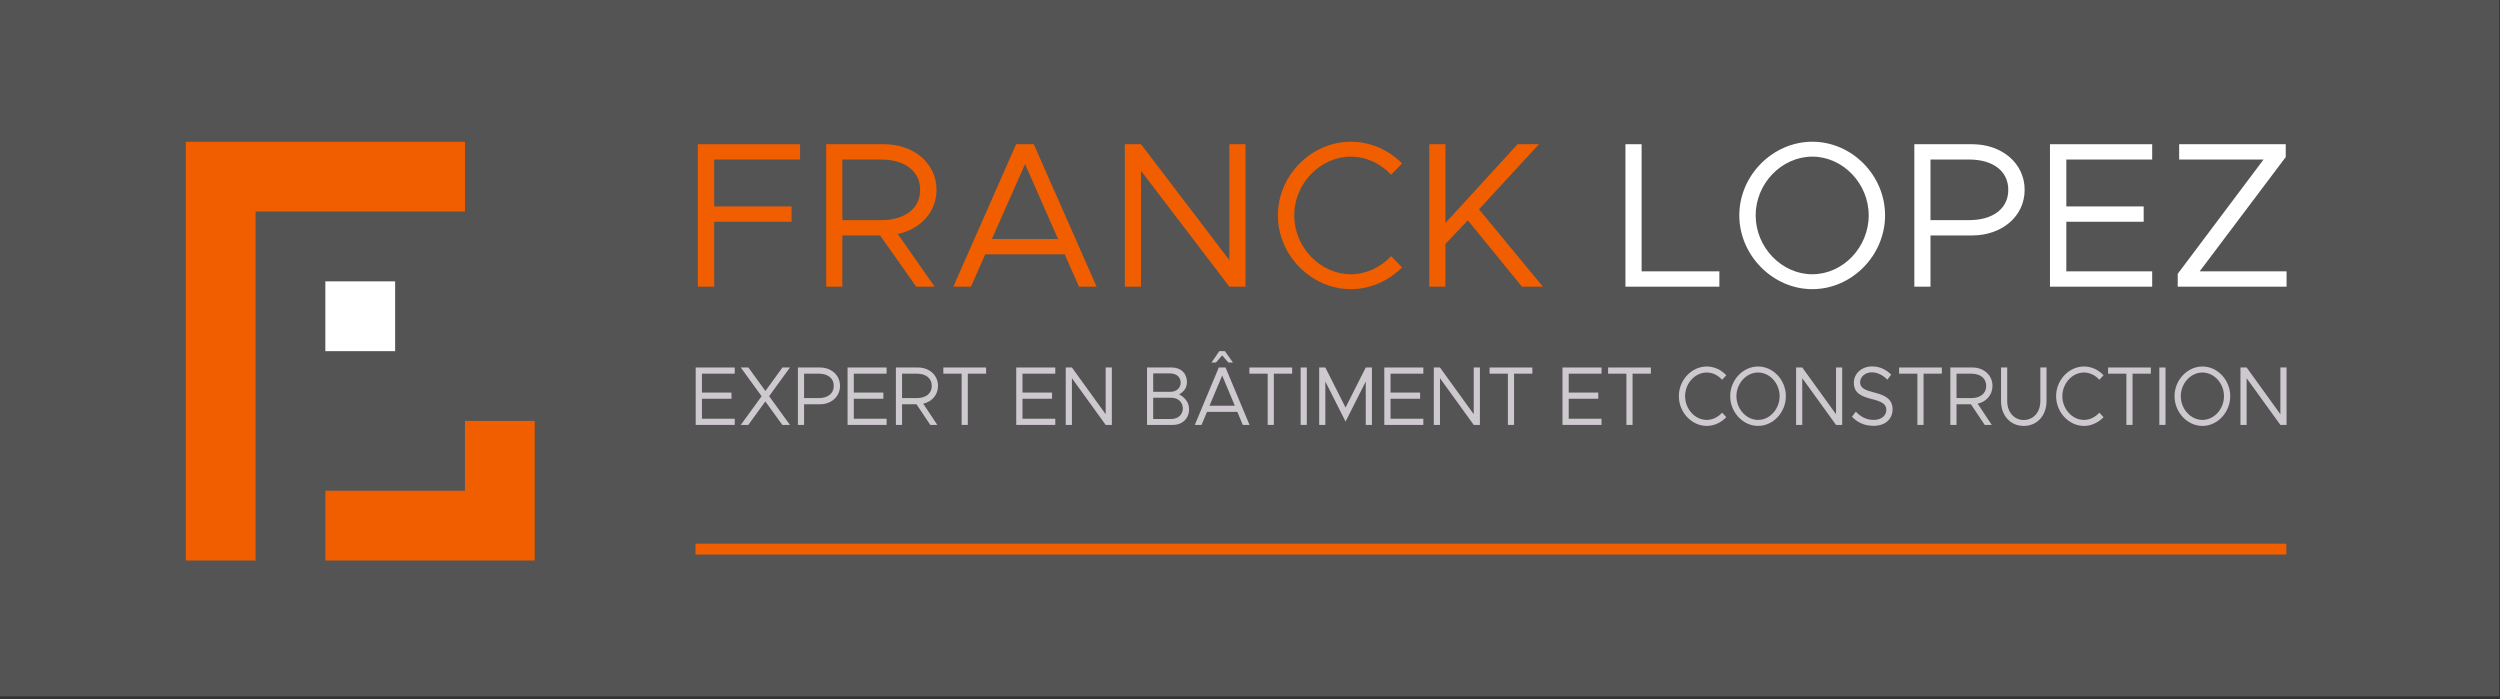 <svg width="615" height="172" viewBox="0 0 615 172" fill="none" xmlns="http://www.w3.org/2000/svg">
<rect x="0" y="0" width="615" height="172" fill="#333333" stroke="none"/>
<g clip-path="url(#clip0_1502_5426)">
<path d="M614.796 0H-0V171.285H614.796V0Z" fill="#545454"/>
<path d="M562.442 133.745H171.091V136.422H562.442V133.745Z" fill="#F15E00"/>
<path d="M180.747 91.923V90.403H171.142V104.529H180.747V103.01H172.679V98.092H179.947V96.573H172.679V91.923H180.747Z" fill="#CDC9CF"/>
<path d="M194.331 90.403H192.479L188.29 96.182L184.101 90.403H182.231L187.354 97.477L182.231 104.529H184.081L188.27 98.751L192.46 104.529H194.331L189.206 97.456L194.331 90.403Z" fill="#CDC9CF"/>
<path d="M196.282 104.529H197.799V99.45H201.718C204.486 99.45 206.648 97.581 206.648 94.927C206.648 92.274 204.486 90.403 201.718 90.403H196.282V104.529ZM197.799 97.931V91.923H201.445C203.628 91.923 205.11 93.034 205.11 94.927C205.11 96.819 203.628 97.931 201.445 97.931H197.799Z" fill="#CDC9CF"/>
<path d="M218.107 91.923V90.403H208.501V104.529H218.107V103.01H210.038V98.092H217.308V96.573H210.038V91.923H218.107Z" fill="#CDC9CF"/>
<path d="M230.755 94.927C230.755 92.274 228.594 90.403 225.825 90.403H220.389V104.529H221.906V99.45H225.456L228.848 104.529H230.579L227.112 99.307C229.237 98.833 230.755 97.148 230.755 94.927ZM221.906 91.923H225.552C227.736 91.923 229.217 93.034 229.217 94.927C229.217 96.819 227.736 97.931 225.552 97.931H221.906V91.923Z" fill="#CDC9CF"/>
<path d="M236.564 104.529H238.082V91.923H242.584V90.403H232.062V91.923H236.564V104.529Z" fill="#CDC9CF"/>
<path d="M259.598 91.923V90.403H249.993V104.529H259.598V103.01H251.53V98.092H258.798V96.573H251.53V91.923H259.598Z" fill="#CDC9CF"/>
<path d="M262.174 104.529H263.691V93.035L271.996 104.529H273.514V90.403H271.996V101.897L263.691 90.403H262.174V104.529Z" fill="#CDC9CF"/>
<path d="M282.168 104.529H288.54C290.86 104.529 292.514 102.928 292.514 100.665C292.514 99.121 291.619 97.846 290.08 97.024C291.288 96.286 291.989 95.421 291.989 93.92C291.989 91.861 290.471 90.403 288.307 90.403H282.168V104.529ZM283.686 96.388V91.861H287.917C289.398 91.861 290.451 92.808 290.451 94.124C290.451 95.442 289.398 96.388 287.917 96.388H283.686ZM283.686 103.071V97.846H288.151C289.807 97.846 290.978 98.936 290.978 100.458C290.978 101.981 289.807 103.071 288.151 103.071H283.686Z" fill="#CDC9CF"/>
<path d="M300.643 87.421L302.182 89.189H303.312L301.324 86.373H299.961L298.013 89.189H299.123L300.643 87.421ZM305.728 104.529H307.385L301.48 90.403H299.825L293.92 104.529H295.576L296.921 101.32H304.384L305.728 104.529ZM297.544 99.803L300.662 92.375L303.761 99.803H297.544Z" fill="#CDC9CF"/>
<path d="M311.85 104.529H313.367V91.923H317.869V90.403H307.348V91.923H311.85V104.529Z" fill="#CDC9CF"/>
<path d="M321.475 90.403H319.958V104.528H321.475V90.403Z" fill="#CDC9CF"/>
<path d="M324.518 104.529H326.035V93.859L331.006 103.706L335.976 93.859V104.529H337.494V90.403H335.976L331.006 100.252L326.035 90.403H324.518V104.529Z" fill="#CDC9CF"/>
<path d="M350.142 91.923V90.403H340.537V104.529H350.142V103.01H342.074V98.092H349.344V96.573H342.074V91.923H350.142Z" fill="#CDC9CF"/>
<path d="M352.717 104.529H354.235V93.035L362.54 104.529H364.057V90.403H362.54V101.897L354.235 90.403H352.717V104.529Z" fill="#CDC9CF"/>
<path d="M370.939 104.529H372.457V91.923H376.959V90.403H366.437V91.923H370.939V104.529Z" fill="#CDC9CF"/>
<path d="M393.973 91.923V90.403H384.367V104.529H393.973V103.01H385.905V98.092H393.174V96.573H385.905V91.923H393.973Z" fill="#CDC9CF"/>
<path d="M400.094 104.529H401.612V91.923H406.114V90.403H395.592V91.923H400.094V104.529Z" fill="#CDC9CF"/>
<path d="M419.853 104.776C421.705 104.776 423.42 103.935 424.667 102.618L423.635 101.509C422.659 102.599 421.316 103.298 419.853 103.298C416.97 103.298 414.533 100.624 414.533 97.456C414.533 94.31 416.97 91.636 419.853 91.636C421.316 91.636 422.659 92.335 423.635 93.425L424.667 92.314C423.42 90.978 421.705 90.157 419.853 90.157C416.151 90.157 412.996 93.487 412.996 97.456C412.996 101.426 416.151 104.776 419.853 104.776Z" fill="#CDC9CF"/>
<path d="M432.483 104.776C436.207 104.776 439.323 101.426 439.323 97.456C439.323 93.487 436.207 90.157 432.483 90.157C428.78 90.157 425.625 93.487 425.625 97.456C425.625 101.426 428.78 104.776 432.483 104.776ZM432.483 103.298C429.598 103.298 427.162 100.624 427.162 97.456C427.162 94.31 429.598 91.636 432.483 91.636C435.368 91.636 437.785 94.31 437.785 97.456C437.785 100.624 435.368 103.298 432.483 103.298Z" fill="#CDC9CF"/>
<path d="M441.839 104.529H443.357V93.035L451.662 104.529H453.179V90.403H451.662V101.897L443.357 90.403H441.839V104.529Z" fill="#CDC9CF"/>
<path d="M460.86 104.755C463.979 104.755 465.574 102.928 465.574 100.685C465.574 98.197 463.745 97.23 461.191 96.592C458.909 96.017 457.584 95.502 457.584 94.042C457.584 92.746 458.793 91.594 460.449 91.594C461.854 91.594 463.179 92.273 464.29 93.404L465.224 92.149C463.998 90.957 462.516 90.137 460.527 90.137C457.955 90.137 456.046 91.903 456.046 94.165C456.046 96.613 457.739 97.497 460.431 98.156C462.77 98.731 464.037 99.327 464.037 100.829C464.037 102.104 462.985 103.298 460.918 103.298C459.046 103.298 457.662 102.454 456.533 101.262L455.579 102.517C456.923 103.914 458.655 104.755 460.86 104.755Z" fill="#CDC9CF"/>
<path d="M471.676 104.529H473.194V91.923H477.695V90.403H467.175V91.923H471.676V104.529Z" fill="#CDC9CF"/>
<path d="M490.15 94.927C490.15 92.274 487.988 90.403 485.22 90.403H479.784V104.529H481.301V99.45H484.849L488.241 104.529H489.974L486.507 99.307C488.632 98.833 490.15 97.148 490.15 94.927ZM481.301 91.923H484.947C487.131 91.923 488.612 93.034 488.612 94.927C488.612 96.819 487.131 97.931 484.947 97.931H481.301V91.923Z" fill="#CDC9CF"/>
<path d="M497.848 104.776C501.124 104.776 503.441 102.25 503.441 98.67V90.403H501.923V98.67C501.923 101.385 500.227 103.318 497.848 103.318C495.47 103.318 493.774 101.385 493.774 98.67V90.403H492.256V98.67C492.256 102.25 494.574 104.776 497.848 104.776Z" fill="#CDC9CF"/>
<path d="M512.659 104.776C514.51 104.776 516.226 103.935 517.473 102.618L516.439 101.509C515.465 102.599 514.121 103.298 512.659 103.298C509.774 103.298 507.338 100.624 507.338 97.456C507.338 94.31 509.774 91.636 512.659 91.636C514.121 91.636 515.465 92.335 516.439 93.425L517.473 92.314C516.226 90.978 514.51 90.157 512.659 90.157C508.956 90.157 505.802 93.487 505.802 97.456C505.802 101.426 508.956 104.776 512.659 104.776Z" fill="#CDC9CF"/>
<path d="M523.088 104.529H524.606V91.923H529.108V90.403H518.586V91.923H523.088V104.529Z" fill="#CDC9CF"/>
<path d="M532.713 90.403H531.195V104.528H532.713V90.403Z" fill="#CDC9CF"/>
<path d="M541.795 104.776C545.519 104.776 548.635 101.426 548.635 97.456C548.635 93.487 545.519 90.157 541.795 90.157C538.092 90.157 534.938 93.487 534.938 97.456C534.938 101.426 538.092 104.776 541.795 104.776ZM541.795 103.298C538.911 103.298 536.474 100.624 536.474 97.456C536.474 94.31 538.911 91.636 541.795 91.636C544.68 91.636 547.099 94.31 547.099 97.456C547.099 100.624 544.68 103.298 541.795 103.298Z" fill="#CDC9CF"/>
<path d="M551.151 104.529H552.669V93.035L560.974 104.529H562.491V90.403H560.974V101.897L552.669 90.403H551.151V104.529Z" fill="#CDC9CF"/>
<path d="M196.812 39.245V35.476H171.667V70.52H175.692V54.551H194.719V50.782H175.692V39.245H196.812Z" fill="#F15E00"/>
<path d="M230.381 46.698C230.381 40.116 224.722 35.476 217.476 35.476H203.246V70.52H207.218V57.919H216.506L225.385 70.52H229.921L220.845 57.564C226.408 56.389 230.381 52.209 230.381 46.698ZM207.218 39.245H216.761C222.476 39.245 226.356 42.002 226.356 46.698C226.356 51.393 222.476 54.151 216.761 54.151H207.218V39.245Z" fill="#F15E00"/>
<path d="M265.428 70.52H269.764L254.31 35.476H249.974L234.517 70.52H238.853L242.373 62.559H261.907L265.428 70.52ZM244.004 58.794L252.168 40.368L260.277 58.794H244.004Z" fill="#F15E00"/>
<path d="M276.709 70.52H280.682V42.006L302.421 70.52H306.394V35.476H302.421V63.99L280.682 35.476H276.709V70.52Z" fill="#F15E00"/>
<path d="M332.31 71.131C337.157 71.131 341.645 69.045 344.91 65.78L342.208 63.026C339.655 65.731 336.138 67.466 332.31 67.466C324.761 67.466 318.383 60.832 318.383 52.972C318.383 45.167 324.761 38.533 332.31 38.533C336.138 38.533 339.655 40.268 342.208 42.973L344.91 40.216C341.645 36.903 337.157 34.864 332.31 34.864C322.619 34.864 314.358 43.125 314.358 52.972C314.358 62.822 322.619 71.131 332.31 71.131Z" fill="#F15E00"/>
<path d="M351.599 70.52H355.572V60.013L361.083 54.199L374.398 70.52H379.549L363.836 51.493L378.582 35.476H373.327L355.572 54.862V35.476H351.599V70.52Z" fill="#F15E00"/>
<path d="M403.835 66.751V35.476H399.862V70.52H422.965V66.751H403.835Z" fill="white"/>
<path d="M445.823 71.131C455.57 71.131 463.727 62.822 463.727 52.972C463.727 43.125 455.57 34.864 445.823 34.864C436.128 34.864 427.868 43.125 427.868 52.972C427.868 62.822 436.128 71.131 445.823 71.131ZM445.823 67.466C438.27 67.466 431.892 60.832 431.892 52.972C431.892 45.167 438.27 38.533 445.823 38.533C453.376 38.533 459.702 45.167 459.702 52.972C459.702 60.832 453.376 67.466 445.823 67.466Z" fill="white"/>
<path d="M470.927 70.52H474.9V57.919H485.158C492.403 57.919 498.062 53.283 498.062 46.698C498.062 40.116 492.403 35.476 485.158 35.476H470.927V70.52ZM474.9 54.151V39.245H484.443C490.157 39.245 494.038 42.002 494.038 46.698C494.038 51.393 490.157 54.151 484.443 54.151H474.9Z" fill="white"/>
<path d="M529.437 39.245V35.476H504.292V70.52H529.437V66.751H508.317V54.551H527.343V50.782H508.317V39.245H529.437Z" fill="white"/>
<path d="M535.718 70.52H562.494V66.751H541.122L562.29 38.637V35.476H536.074V39.245H556.831L535.718 67.362V70.52Z" fill="white"/>
<path d="M97.204 69.215H80.036V86.383H97.204V69.215Z" fill="white"/>
<path fill-rule="evenodd" clip-rule="evenodd" d="M45.698 34.871V137.885H62.876V52.035H114.383V34.871H45.698ZM114.383 120.721H80.041V137.885H131.548V103.542H114.383V120.721Z" fill="#F15E00"/>
</g>
<defs>
<clipPath id="clip0_1502_5426">
<rect width="615" height="172" fill="white"/>
</clipPath>
</defs>
</svg>
